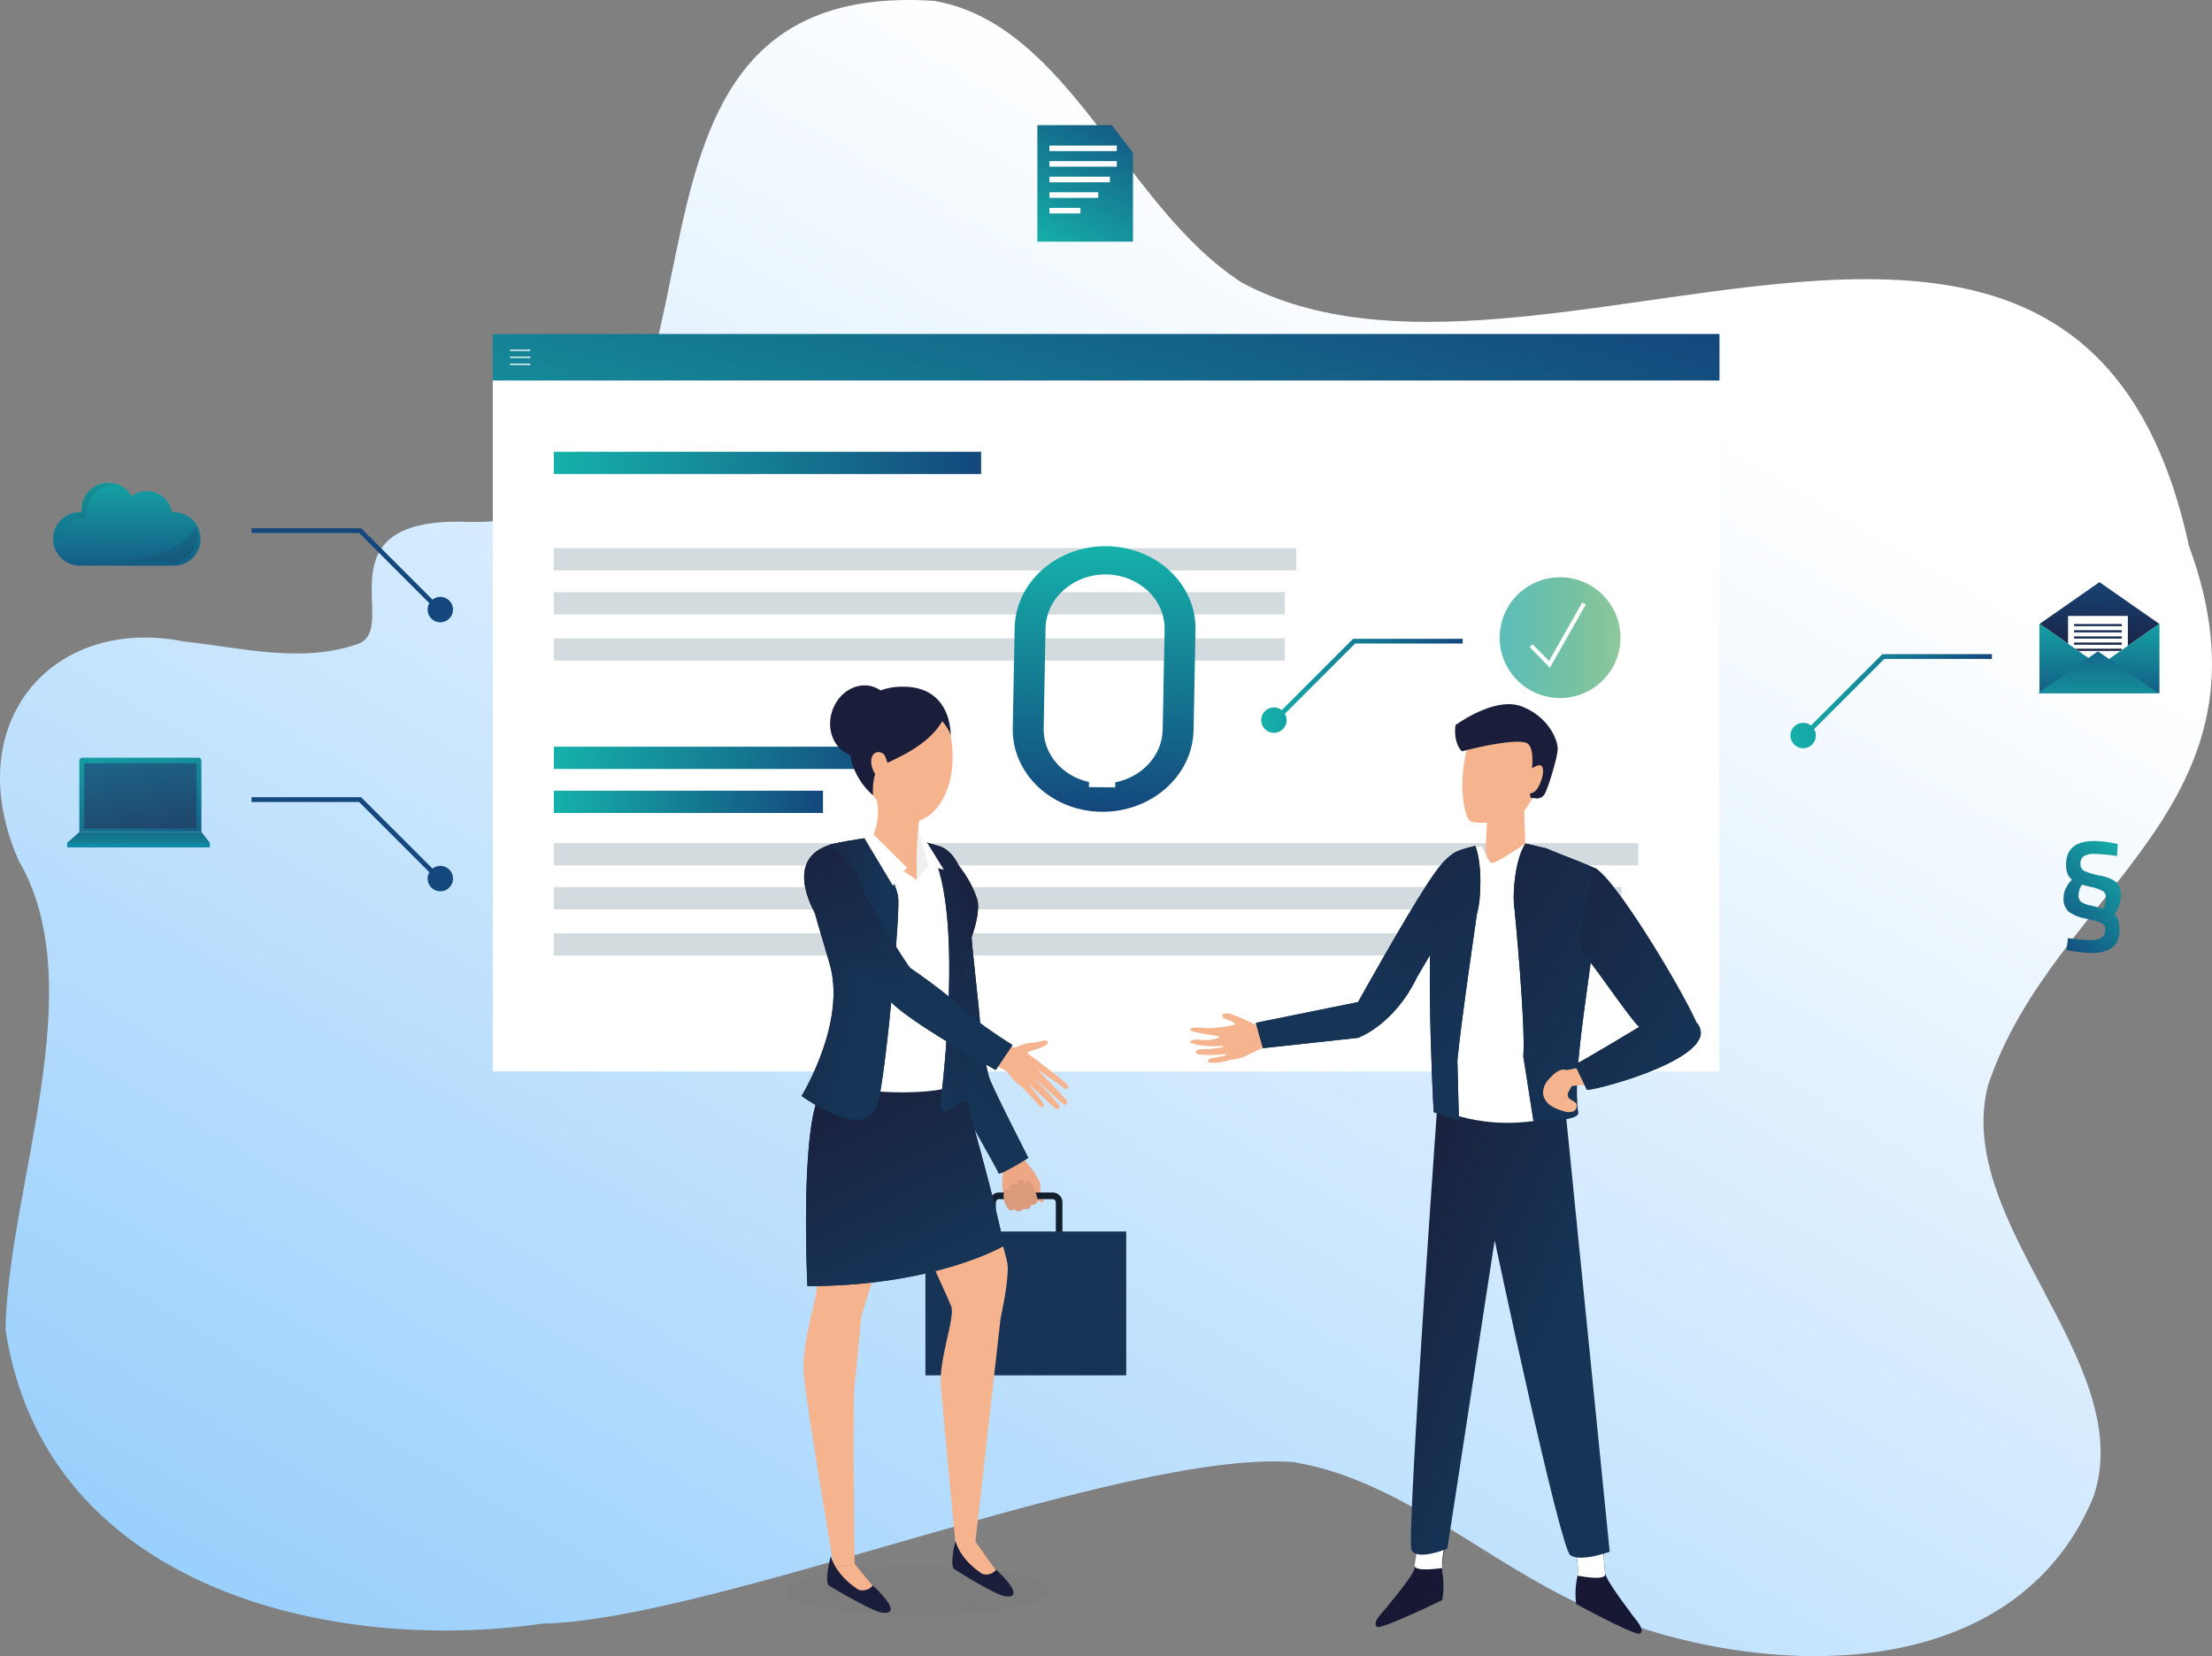 <?xml version="1.0" encoding="UTF-8"?>
<svg xmlns="http://www.w3.org/2000/svg" xmlns:xlink="http://www.w3.org/1999/xlink" width="679.995" height="509.218" viewBox="0 0 679.995 509.218">
  <rect x="0" y="0" width="679.995" height="509.218" fill="#808080" stroke="none"/>
  <defs>
    <linearGradient id="linear-gradient" x1="0.689" y1="-0.072" x2="0.431" y2="0.776" gradientUnits="objectBoundingBox">
      <stop offset="0" stop-color="#1a1e3a"></stop>
      <stop offset="0.97" stop-color="#163456"></stop>
    </linearGradient>
    <linearGradient id="linear-gradient-2" x1="0.124" y1="-0.038" x2="0.598" y2="0.935" xlink:href="#linear-gradient"></linearGradient>
    <linearGradient id="linear-gradient-3" x1="-0.329" y1="-0.076" x2="0.596" y2="0.629" xlink:href="#linear-gradient"></linearGradient>
    <linearGradient id="linear-gradient-4" x1="0.68" y1="-0.083" x2="0.17" y2="0.948" xlink:href="#linear-gradient"></linearGradient>
    <linearGradient id="linear-gradient-5" x1="0.116" y1="-0.249" x2="0.546" y2="0.637" xlink:href="#linear-gradient"></linearGradient>
    <linearGradient id="linear-gradient-6" x1="0.905" y1="-0.794" x2="0.42" y2="0.806" xlink:href="#linear-gradient"></linearGradient>
    <linearGradient id="linear-gradient-7" x1="0.5" y1="-0.258" x2="0.5" y2="0.838" xlink:href="#linear-gradient"></linearGradient>
    <linearGradient id="linear-gradient-8" x1="0.5" y1="-0.431" x2="0.5" y2="0.938" xlink:href="#linear-gradient"></linearGradient>
    <linearGradient id="linear-gradient-9" x1="2.049" y1="-0.406" x2="0.084" y2="0.71" xlink:href="#linear-gradient"></linearGradient>
    <linearGradient id="linear-gradient-10" x1="0.924" y1="0.108" x2="0.013" y2="1.257" gradientUnits="objectBoundingBox">
      <stop offset="0.15" stop-color="#fff"></stop>
      <stop offset="1" stop-color="#79c0fb"></stop>
    </linearGradient>
    <linearGradient id="linear-gradient-11" x1="-0.697" y1="0.652" x2="1.04" y2="0.431" gradientUnits="objectBoundingBox">
      <stop offset="0" stop-color="#15b1aa"></stop>
      <stop offset="1" stop-color="#14477c"></stop>
    </linearGradient>
    <linearGradient id="linear-gradient-12" x1="-0.697" y1="0.649" x2="1.04" y2="0.433" xlink:href="#linear-gradient-11"></linearGradient>
    <linearGradient id="linear-gradient-13" x1="0" y1="0.501" x2="1" y2="0.501" xlink:href="#linear-gradient-11"></linearGradient>
    <linearGradient id="linear-gradient-16" x1="0" y1="0.499" x2="1" y2="0.499" xlink:href="#linear-gradient-11"></linearGradient>
    <linearGradient id="linear-gradient-17" x1="0.5" y1="0" x2="0.5" y2="1" xlink:href="#linear-gradient-11"></linearGradient>
    <linearGradient id="linear-gradient-19" x1="0" y1="0.5" x2="1" y2="0.5" xlink:href="#linear-gradient-11"></linearGradient>
    <linearGradient id="linear-gradient-22" x1="-134.945" y1="0.5" x2="-133.945" y2="0.5" xlink:href="#linear-gradient-11"></linearGradient>
    <linearGradient id="linear-gradient-23" x1="-134.945" y1="0.5" x2="-133.945" y2="0.5" xlink:href="#linear-gradient-11"></linearGradient>
    <linearGradient id="linear-gradient-25" x1="-0.415" y1="0.5" x2="4.175" y2="0.5" gradientUnits="objectBoundingBox">
      <stop offset="0.04" stop-color="#51bcc3"></stop>
      <stop offset="0.24" stop-color="#7ac29f"></stop>
      <stop offset="0.27" stop-color="#83c49d"></stop>
      <stop offset="0.46" stop-color="#c0d494"></stop>
      <stop offset="0.55" stop-color="#d9db91"></stop>
      <stop offset="0.76" stop-color="#f4ab77"></stop>
      <stop offset="1" stop-color="#ea5d95"></stop>
    </linearGradient>
    <linearGradient id="linear-gradient-26" x1="0.503" y1="-0.209" x2="0.498" y2="1.295" xlink:href="#linear-gradient-11"></linearGradient>
    <linearGradient id="linear-gradient-27" y1="0.5" x2="1" y2="0.5" gradientUnits="objectBoundingBox">
      <stop offset="0" stop-color="#05808a"></stop>
      <stop offset="0.97" stop-color="#1b1e3b"></stop>
    </linearGradient>
    <linearGradient id="linear-gradient-28" x1="0" y1="0.5" x2="1" y2="0.5" xlink:href="#linear-gradient-27"></linearGradient>
    <linearGradient id="linear-gradient-29" x1="0.492" y1="0.953" x2="0.511" y2="-0.169" gradientUnits="objectBoundingBox">
      <stop offset="0" stop-color="#1b1e3b"></stop>
      <stop offset="0.97" stop-color="#17477c"></stop>
    </linearGradient>
    <linearGradient id="linear-gradient-30" x1="0.503" y1="-0.274" x2="0.497" y2="1.382" xlink:href="#linear-gradient-11"></linearGradient>
    <linearGradient id="linear-gradient-31" x1="0.499" y1="1.908" x2="0.503" y2="-0.832" xlink:href="#linear-gradient-11"></linearGradient>
    <linearGradient id="linear-gradient-32" x1="0.216" y1="1.13" x2="0.867" y2="-0.315" xlink:href="#linear-gradient-11"></linearGradient>
    <linearGradient id="linear-gradient-33" x1="0.838" y1="-0.106" x2="0.16" y2="1.155" xlink:href="#linear-gradient-11"></linearGradient>
    <linearGradient id="linear-gradient-34" x1="0.167" y1="-0.496" x2="0.873" y2="1.645" xlink:href="#linear-gradient-11"></linearGradient>
    <linearGradient id="linear-gradient-35" x1="-0.126" y1="-4.246" x2="1.487" y2="7.964" gradientUnits="objectBoundingBox">
      <stop offset="0" stop-color="#458fcb"></stop>
      <stop offset="0" stop-color="#15b1aa"></stop>
      <stop offset="0.42" stop-color="#0e87a9"></stop>
      <stop offset="0.79" stop-color="#0968a8"></stop>
      <stop offset="1" stop-color="#085da8"></stop>
    </linearGradient>
    <linearGradient id="linear-gradient-36" x1="0.895" y1="1.966" x2="0.291" y2="-0.274" xlink:href="#linear-gradient-29"></linearGradient>
    <linearGradient id="linear-gradient-37" x1="0.257" y1="3.891" x2="0.767" y2="-2.25" xlink:href="#linear-gradient-11"></linearGradient>
    <clipPath id="clip-path">
      <rect id="Rechteck_19776" data-name="Rechteck 19776" width="99.8" height="285.19" transform="translate(246.42 210.73)" fill="none"></rect>
    </clipPath>
    <clipPath id="clip-path-2">
      <path id="Pfad_58082" data-name="Pfad 58082" d="M284.63,269.81c-1.35,9.45-.13,12.86.69,16.96.77,3.87,3.39,27.55,3.52,28.67s3.26,15.4,4.9,20.42c1.24,3.82,13.04,23.81,13.21,24.82s9.17-4.67,9.17-4.67-11.53-22.5-12.14-24.98-2.56-11.08-2.62-15c-.07-4.61-2.97-27.24-2.73-29.62s-.66-22.86-9.49-26.09c0,0-3.16.05-4.51,9.5" fill="url(#linear-gradient)"></path>
    </clipPath>
    <linearGradient id="linear-gradient-39" x1="0.672" y1="-0.072" x2="0.419" y2="0.769" xlink:href="#linear-gradient"></linearGradient>
    <clipPath id="clip-path-4">
      <path id="Pfad_58084" data-name="Pfad 58084" d="M251.7,336.99c-5.72,12.84-3.49,58.46-3.49,58.46,39.34,0,60.33-12.35,60.33-12.35-1.35-9.44-13.15-50.96-13.15-50.96a128.26,128.26,0,0,0-23.04-2.45c-9.14,0-18.1,1.59-20.65,7.31" fill="url(#linear-gradient-2)"></path>
    </clipPath>
    <linearGradient id="linear-gradient-41" x1="0.229" y1="-0.072" x2="0.69" y2="0.9" xlink:href="#linear-gradient"></linearGradient>
    <clipPath id="clip-path-5">
      <path id="Pfad_58086" data-name="Pfad 58086" d="M256.09,259.44c-6.54,1.42-8.38,11.5-8.38,11.5s1.95,7.24,7.31,25.33-8.6,40.7-8.6,40.7,20.78,15.3,23.66,1.55,6.47-56.53,6.06-62.25-8.97-18.71-8.97-18.71-5.34.64-11.07,1.89" fill="url(#linear-gradient-3)"></path>
    </clipPath>
    <linearGradient id="linear-gradient-43" x1="-0.31" y1="-0.071" x2="0.604" y2="0.574" xlink:href="#linear-gradient"></linearGradient>
    <clipPath id="clip-path-6">
      <path id="Pfad_58088" data-name="Pfad 58088" d="M289.06,339.69a1.673,1.673,0,0,0,2.51,1.65l5.95-3.48s-1.14-18.26-1.31-23.09-.26-20.29-.26-20.29c6.02-12.08,4.57-17.55,4.57-17.55-2.84-9.72-11.37-16.63-11.37-16.63l-4.75-1.4c11.84,14.17,6.36,66.89,4.67,80.79" fill="url(#linear-gradient-4)"></path>
    </clipPath>
    <linearGradient id="linear-gradient-45" x1="0.766" y1="-0.08" x2="0.295" y2="0.946" xlink:href="#linear-gradient"></linearGradient>
    <clipPath id="clip-path-8">
      <path id="Pfad_58090" data-name="Pfad 58090" d="M251.38,282.24s17.1,18.73,21.9,25.11c4.49,5.97,32.81,21.66,32.81,21.66l5.18-7.69s-10.09-6.17-15.52-11.34-15.23-11.9-15.91-12.33-12.46-19.23-13.39-21.27-2.71-8.3-6.27-12.11-5.9-4.21-5.9-4.21c-14,5.12-2.91,22.18-2.91,22.18" fill="url(#linear-gradient-5)"></path>
    </clipPath>
    <linearGradient id="linear-gradient-47" x1="0.177" y1="-0.238" x2="0.565" y2="0.648" xlink:href="#linear-gradient"></linearGradient>
    <linearGradient id="linear-gradient-48" x1="-0.025" y1="0.074" x2="0.553" y2="0.695" xlink:href="#linear-gradient"></linearGradient>
    <clipPath id="clip-path-10">
      <path id="Pfad_58093" data-name="Pfad 58093" d="M438.72,271.86c-7.25,11.1-21.23,36.25-21.23,36.25l-31.42,6.38,2.17,7.8,29.25-3.19s11.1-3.9,18.19-18.79l11.74-19.85,1.62-4.31-2.57-12.44s-.51-2.94-7.75,8.16h0Z" fill="url(#linear-gradient-6)"></path>
    </clipPath>
    <linearGradient id="linear-gradient-50" x1="0.708" y1="-0.156" x2="0.452" y2="0.651" xlink:href="#linear-gradient"></linearGradient>
    <clipPath id="clip-path-11">
      <path id="Pfad_58094" data-name="Pfad 58094" d="M460.19,266.14c1.96,2.45,4.39,4.45,6.35,6.91l2.22-17.16c-2.7,3.27-3.35,7.86-8.56,10.25" fill="none"></path>
    </clipPath>
    <linearGradient id="linear-gradient-51" x1="-93.814" y1="274.166" x2="-93.813" y2="274.166" gradientUnits="objectBoundingBox">
      <stop offset="0" stop-color="#05808a"></stop>
      <stop offset="0.97" stop-color="#173356"></stop>
      <stop offset="1" stop-color="#173356"></stop>
    </linearGradient>
    <clipPath id="clip-path-12">
      <path id="Pfad_58096" data-name="Pfad 58096" d="M465.59,279.6s3.43,34.91,2.7,45.25l3.12,19.84c2.66-.22,14.12.09,13.72-2.64-2.36-16.07,6.81-53.95,6.16-74.46-.02-.64-12.39-5.12-15.85-6.72l-6.48-1.5c-3.11,4.51-4.15,15.43-3.37,20.24" fill="url(#linear-gradient-7)"></path>
    </clipPath>
    <linearGradient id="linear-gradient-53" x1="0.5" y1="-0.406" x2="0.5" y2="0.903" xlink:href="#linear-gradient"></linearGradient>
    <clipPath id="clip-path-13">
      <path id="Pfad_58098" data-name="Pfad 58098" d="M485.85,288.18a6.808,6.808,0,0,0,1.38,5.5c4.8,6.03,14.68,20.64,16.73,22.05-13.78,8.32-19.79,11.66-19.79,11.66l3.66,7.68c1.91.37,34.91-8.19,35.02-17.49v-.1a4.731,4.731,0,0,0-1.35-3.11c-4.98-11.15-25.97-45.97-31.63-47.6,0,0-2.76,14.72-4.02,21.41" fill="url(#linear-gradient-8)"></path>
    </clipPath>
    <linearGradient id="linear-gradient-55" x1="0.5" y1="-0.395" x2="0.5" y2="0.918" xlink:href="#linear-gradient"></linearGradient>
    <clipPath id="clip-path-14">
      <path id="Pfad_58100" data-name="Pfad 58100" d="M451.45,260.59c-3.3,1.01-5.69,1.28-8.86,6.61-5.51,9.26-1.86,74.75-1.86,74.75s4.09,1.51,7.76,2.59l-.47-18.46c.93-10.5,6.03-45.2,6.03-45.2,1.42-4.69,1.53-15.74-.53-20.8l-2.07.52Z" fill="url(#linear-gradient-9)"></path>
    </clipPath>
    <linearGradient id="linear-gradient-57" x1="0.812" y1="-0.7" x2="0.428" y2="0.777" xlink:href="#linear-gradient"></linearGradient>
  </defs>
  <g id="Ebene_2" data-name="Ebene 2" transform="translate(-0.003 0.001)">
    <g id="Ebene_1" data-name="Ebene 1">
      <path id="Pfad_58060" data-name="Pfad 58060" d="M144.56,160.49C242.26,161.74,167.88-7.82,287.29.28c41.55,7.38,58.32,63.33,94.46,86.6,89.92,48.36,257.51-74.7,291.13,80.88,29.61,80.41-41.45,105.27-61.72,165.89-10.96,42.19,46.05,85.06,32.49,126.36-26.03,63.25-113.27,56.11-163.1,30.73-27.67-14.12-52.69-36.26-82.96-41.19-52.3-3.9-178.33,48.73-231,49.68C102.43,508.55,13.73,488.68,1.7,408.77c.82-43.82,26.83-105.23,4.06-144.15-18.42-41.7,9.74-75.44,50.72-67.4,17.96,1.98,36.56,6.86,53.7.71,13.09-4.7-13.01-39.46,34.39-37.44" fill="url(#linear-gradient-10)"></path>
      <rect id="Rechteck_19756" data-name="Rechteck 19756" width="377.06" height="212.76" transform="translate(151.49 116.69)" fill="#fff"></rect>
      <rect id="Rechteck_19757" data-name="Rechteck 19757" width="377.06" height="13.98" transform="translate(151.49 102.74)" fill="url(#linear-gradient-11)"></rect>
      <rect id="Rechteck_19758" data-name="Rechteck 19758" width="377.06" height="14.26" transform="translate(151.49 102.74)" fill="url(#linear-gradient-12)"></rect>
      <rect id="Rechteck_19759" data-name="Rechteck 19759" width="6.25" height="0.37" transform="translate(156.8 107.53)" fill="#fff"></rect>
      <rect id="Rechteck_19760" data-name="Rechteck 19760" width="6.25" height="0.37" transform="translate(156.8 109.68)" fill="#fff"></rect>
      <rect id="Rechteck_19761" data-name="Rechteck 19761" width="6.25" height="0.37" transform="translate(156.8 111.84)" fill="#fff"></rect>
      <rect id="Rechteck_19762" data-name="Rechteck 19762" width="131.36" height="6.85" transform="translate(170.26 138.9)" fill="url(#linear-gradient-13)"></rect>
      <rect id="Rechteck_19763" data-name="Rechteck 19763" width="134.86" height="6.85" transform="translate(170.26 152.43)" fill="url(#linear-gradient-13)"></rect>
      <rect id="Rechteck_19764" data-name="Rechteck 19764" width="228.24" height="6.85" transform="translate(170.26 168.55)" fill="#d4dbdf"></rect>
      <rect id="Rechteck_19765" data-name="Rechteck 19765" width="224.72" height="6.85" transform="translate(170.26 182.07)" fill="#d4dbdf"></rect>
      <rect id="Rechteck_19766" data-name="Rechteck 19766" width="224.72" height="6.85" transform="translate(170.26 196.27)" fill="#d4dbdf"></rect>
      <rect id="Rechteck_19767" data-name="Rechteck 19767" width="105" height="6.85" transform="translate(170.26 229.59)" fill="url(#linear-gradient-13)"></rect>
      <rect id="Rechteck_19768" data-name="Rechteck 19768" width="82.74" height="6.85" transform="translate(170.26 243.12)" fill="url(#linear-gradient-16)"></rect>
      <rect id="Rechteck_19769" data-name="Rechteck 19769" width="333.38" height="6.85" transform="translate(170.26 259.23)" fill="#d4dbdf"></rect>
      <rect id="Rechteck_19770" data-name="Rechteck 19770" width="328.23" height="6.85" transform="translate(170.26 272.76)" fill="#d4dbdf"></rect>
      <rect id="Rechteck_19771" data-name="Rechteck 19771" width="328.23" height="6.85" transform="translate(170.26 286.96)" fill="#d4dbdf"></rect>
      <path id="Pfad_58061" data-name="Pfad 58061" d="M340.2,167.94c-15.33-.17-28.02,11.1-28.28,25.12l-.59,30.81c-.27,14.02,11.98,25.56,27.31,25.73s28.02-11.1,28.28-25.12l.59-30.81C367.78,179.65,355.53,168.11,340.2,167.94Zm17.22,56.44c-.15,7.95-6.38,14.57-14.56,16.16l-.03,1.56-8.09-.09.03-1.56c-8.11-1.77-14.09-8.52-13.94-16.47l.59-30.81c.18-9.23,8.53-16.65,18.62-16.54s18.15,7.71,17.98,16.94l-.59,30.81Z" fill="url(#linear-gradient-17)"></path>
      <path id="Pfad_58062" data-name="Pfad 58062" d="M369.82,205.79l-60.66-.66c-4.47-.05-8.15,3.22-8.23,7.31l-.84,43.64c-.08,4.08,3.48,7.43,7.94,7.48l60.66.66c4.47.05,8.15-3.22,8.23-7.31l.84-43.64c.08-4.08-3.48-7.43-7.94-7.48Zm-30.67,17.14c3.92.04,7.05,2.98,6.98,6.57a6.412,6.412,0,0,1-3.16,5.3l-.14,7.29-8.09-.09.14-7.29a6.257,6.257,0,0,1-2.95-5.36c.07-3.59,3.31-6.46,7.23-6.42Z" fill="url(#linear-gradient-17)"></path>
      <path id="Pfad_58063" data-name="Pfad 58063" d="M415.98,196.4h-.01l-21.95,21.95a3.9,3.9,0,1,0,1.5,3.07,3.935,3.935,0,0,0-.53-1.96l21.59-21.59h33.08v-1.46H415.98Z" fill="url(#linear-gradient-19)"></path>
      <path id="Pfad_58064" data-name="Pfad 58064" d="M271.51,58.87h-.01L249.55,80.82a3.9,3.9,0,1,0,1.5,3.07,3.935,3.935,0,0,0-.53-1.96l21.59-21.59h33.08V58.88H271.51Z" fill="url(#linear-gradient-19)"></path>
      <path id="Pfad_58065" data-name="Pfad 58065" d="M578.67,201.13h-.01l-21.95,21.95a3.9,3.9,0,1,0,1.5,3.07,3.935,3.935,0,0,0-.53-1.96l21.59-21.59h33.08v-1.46H578.67Z" fill="url(#linear-gradient-19)"></path>
      <path id="Pfad_58066" data-name="Pfad 58066" d="M111,162.41h.01l21.95,21.95a3.9,3.9,0,1,1-1.5,3.07,3.935,3.935,0,0,1,.53-1.96L110.4,163.88H77.32v-1.46H111Z" fill="url(#linear-gradient-22)"></path>
      <path id="Pfad_58067" data-name="Pfad 58067" d="M111,245.12h.01l21.95,21.95a3.9,3.9,0,1,1-1.5,3.07,3.935,3.935,0,0,1,.53-1.96L110.4,246.59H77.32v-1.46H111Z" fill="url(#linear-gradient-23)"></path>
      <path id="Pfad_58068" data-name="Pfad 58068" d="M578.67,275.96h-.01l-21.95,21.95a3.9,3.9,0,1,0,1.5,3.07,3.935,3.935,0,0,0-.53-1.96l21.59-21.59h33.08v-1.46H578.67Z" fill="url(#linear-gradient-19)"></path>
      <circle id="Ellipse_170" data-name="Ellipse 170" cx="18.57" cy="18.57" r="18.57" transform="translate(461.02 177.49)" fill="url(#linear-gradient-25)"></circle>
      <path id="Pfad_58069" data-name="Pfad 58069" d="M476.46,205.31l-6.22-6.35.91-.88,5.04,5.15,10.23-18,1.1.62Z" fill="#fff"></path>
      <path id="Pfad_58070" data-name="Pfad 58070" d="M53.44,157.48a5.428,5.428,0,0,0-.57.02,7.816,7.816,0,0,0-12.4-4.91,8.227,8.227,0,0,0-15.39,4.05,7.935,7.935,0,0,0,.04.85c-.19-.01-.37-.02-.56-.02a8.23,8.23,0,1,0,0,16.46H53.44a8.23,8.23,0,1,0,0-16.46Z" fill="url(#linear-gradient-26)"></path>
      <path id="Pfad_58071" data-name="Pfad 58071" d="M35.63,149.04a7.949,7.949,0,0,0-2.45-.38,8.062,8.062,0,0,0-8.06,8.06,7.872,7.872,0,0,0,.04.84c-.18-.01-.37-.02-.55-.02a8.058,8.058,0,0,0-6.99,12.07c-.31-3.64.24-10.58,8.96-10.41-.09-2.37.33-9.81,9.05-10.16Z" opacity="0.16" fill="url(#linear-gradient-27)"></path>
      <path id="Pfad_58072" data-name="Pfad 58072" d="M27.55,172.95h24.9a8.23,8.23,0,0,0,7.75-11c-5.41,10.66-23.71,9.71-32.66,11Z" opacity="0.16" fill="url(#linear-gradient-28)"></path>
      <path id="Pfad_58073" data-name="Pfad 58073" d="M663.79,191.83l.06-.05h-.12L645.4,178.99l-18.33,12.79h-.12l.06.05-.06.04h.12l18.33,12.8,18.33-12.8h.12Z" fill="url(#linear-gradient-29)"></path>
      <path id="Pfad_58074" data-name="Pfad 58074" d="M654.08,189.39H635.8s-.05.02-.05.05v19.54s.02.05.05.05h18.28s.05-.02.05-.05V189.44S654.11,189.39,654.08,189.39Zm-1.81,10.75H637.6v-.67h14.67Zm0-1.9H637.6v-.68h14.67Zm0-1.9H637.6v-.67h14.67Zm0-1.9H637.6v-.67h14.67Zm0-1.9H637.6v-.67h14.67Z" fill="#fff"></path>
      <path id="Pfad_58075" data-name="Pfad 58075" d="M663.85,191.78v21.36h-36.9V191.78l18.45,12.89Z" fill="url(#linear-gradient-30)"></path>
      <path id="Pfad_58076" data-name="Pfad 58076" d="M644.94,200.26l-18.46,12.88h36.91Z" fill="url(#linear-gradient-31)"></path>
      <rect id="Rechteck_19772" data-name="Rechteck 19772" width="21.59" height="29.9" transform="translate(321.95 41.8)" fill="#fff"></rect>
      <path id="Pfad_58077" data-name="Pfad 58077" d="M341.76,38.47H318.9V74.3h29.4V46.97l-6.53-8.49Zm-9.62,27.15h-9.53V63.91h9.53Zm5.48-4.79h-15V59.12h15Zm3.59-4.79h-18.6V54.33h18.6Zm2.11-4.79H322.61V49.54h20.71Zm0-4.79H322.61V44.75h20.71Z" fill="url(#linear-gradient-32)"></path>
      <path id="Pfad_58078" data-name="Pfad 58078" d="M650.82,263.22a53.634,53.634,0,0,0-6.97-.67,5.645,5.645,0,0,0-3.29.74,2.7,2.7,0,0,0-.99,2.32,2.272,2.272,0,0,0,1.22,2.21,22.87,22.87,0,0,0,4.8,1.41,11.718,11.718,0,0,1,4.99,2c.94.82,1.41,2.21,1.41,4.19a9.623,9.623,0,0,1-1.98,5.71c1.04.9,1.56,2.51,1.56,4.85q0,7.035-8.64,7.04a43.916,43.916,0,0,1-6.41-.67l-1.26-.21.46-3.71a54.58,54.58,0,0,0,6.87.63q4.59,0,4.59-3.16a2.066,2.066,0,0,0-1.05-2.02,12.668,12.668,0,0,0-2.95-.97c-1.26-.28-1.92-.43-1.98-.46a12.463,12.463,0,0,1-5.29-2.17,5.346,5.346,0,0,1-1.54-4.28,6.84,6.84,0,0,1,.86-3.16,7.578,7.578,0,0,1,1.75-2.36c-1.24-.9-1.85-2.43-1.85-4.59q0-7.29,8.68-7.29a30.538,30.538,0,0,1,6.03.67l1.18.21-.21,3.75Zm-10.79,8.81a5.521,5.521,0,0,0-1.05,3.1,2.669,2.669,0,0,0,.74,2.15,7.969,7.969,0,0,0,3.01,1.14,31.836,31.836,0,0,1,3.75,1.07,5.011,5.011,0,0,0,.57-1.41,8,8,0,0,0,.32-2.25,2.085,2.085,0,0,0-.84-1.79,11.574,11.574,0,0,0-3.58-1.28q-2.745-.675-2.91-.72Z" fill="url(#linear-gradient-33)"></path>
      <path id="Pfad_58079" data-name="Pfad 58079" d="M25.32,232.97H61a.918.918,0,0,1,.92.92v21.96H24.39V233.89a.918.918,0,0,1,.92-.92Z" fill="url(#linear-gradient-34)"></path>
      <rect id="Rechteck_19773" data-name="Rechteck 19773" width="43.88" height="1.38" transform="translate(20.65 259.17)" fill="url(#linear-gradient-35)"></rect>
      <rect id="Rechteck_19774" data-name="Rechteck 19774" width="34.55" height="20.1" transform="translate(25.89 234.7)" fill="#fff" opacity="0.1"></rect>
      <rect id="Rechteck_19775" data-name="Rechteck 19775" width="34.55" height="20.1" transform="translate(25.89 234.7)" opacity="0.67" fill="url(#linear-gradient-36)"></rect>
      <path id="Pfad_58080" data-name="Pfad 58080" d="M64.41,259.33H20.76a.114.114,0,0,1-.08-.2l3.66-3.25a.219.219,0,0,1,.08-.03H61.9a.308.308,0,0,1,.09.04l2.51,3.24a.119.119,0,0,1-.09.19Z" fill="url(#linear-gradient-37)"></path>
      <ellipse id="Ellipse_171" data-name="Ellipse 171" cx="40.57" cy="7.56" rx="40.57" ry="7.56" transform="translate(241.87 481.48)" fill="#4a494a" opacity="0.05"></ellipse>
      <g id="Gruppe_21664" data-name="Gruppe 21664" clip-path="url(#clip-path)">
        <path id="Pfad_3" data-name="Pfad 3" d="M313.07,353.81a8.105,8.105,0,0,1,1.71,2.36,13.342,13.342,0,0,0,2.07,2.77,30.313,30.313,0,0,1,2.9,4.75c.12.36-.04,2.86.29,3.57s1.16,2.07.53,2.33-1.73-.76-1.73-.76a.994.994,0,0,1-.23,1.06,1.685,1.685,0,0,1-1.65.46s-.19.84-.66,1.06a2.114,2.114,0,0,1-1.72.17,1.96,1.96,0,0,1-1.14.7,1.8,1.8,0,0,1-1.64-.54s-1.17.55-1.7.05a6.12,6.12,0,0,1-.94-1.62,20.717,20.717,0,0,1-.9-9.08c.64-3.81-2.34-6.67-2.34-6.67l7.15-.61Z" fill="#eda785"></path>
        <path id="Pfad_4" data-name="Pfad 4" d="M323.58,383.11H307.13a3.034,3.034,0,0,1-3.03-3.03V369.7a3.034,3.034,0,0,1,3.03-3.03h16.45a3.034,3.034,0,0,1,3.03,3.03v10.37a3.034,3.034,0,0,1-3.03,3.03m-16.45-14.4a1,1,0,0,0-1,1v10.37a1,1,0,0,0,1,1h16.45a1,1,0,0,0,1-1V369.7a1,1,0,0,0-1-1Z" fill="#101f2b"></path>
        <rect id="Rechteck_15634" data-name="Rechteck 15634" width="61.73" height="44.23" transform="translate(284.49 378.65)" fill="#173356"></rect>
        <path id="Pfad_5" data-name="Pfad 5" d="M289.14,260.31s-3.16.05-4.51,9.5,1.21,13.41,1.51,17.34,4.92,29.34,5.05,30.47.74,14.65,2.54,18.23,15.03,23.93,15.21,24.94,6.43-3.55,6.43-3.55-10.39-21.76-11-24.24-4.79-15.16-4.12-19.03-1.85-25.21-1.61-27.59-3.43-24.65-9.49-26.09" fill="#eda785"></path>
      </g>
      <g id="Gruppe_21666" data-name="Gruppe 21666">
        <path id="Pfad_58081" data-name="Pfad 58081" d="M284.63,269.81c-1.35,9.45-.13,12.86.69,16.96.77,3.87,3.39,27.55,3.52,28.67s3.26,15.4,4.9,20.42c1.24,3.82,13.04,23.81,13.21,24.82s9.17-4.67,9.17-4.67-11.53-22.5-12.14-24.98-2.56-11.08-2.62-15c-.07-4.61-2.97-27.24-2.73-29.62s-.66-22.86-9.49-26.09c0,0-3.16.05-4.51,9.5" fill="url(#linear-gradient)"></path>
        <g id="Gruppe_21665" data-name="Gruppe 21665" clip-path="url(#clip-path-2)">
          <rect id="Rechteck_15636" data-name="Rechteck 15636" width="32.83" height="101.38" transform="translate(283.28 260.31)" fill="url(#linear-gradient-39)"></rect>
        </g>
      </g>
      <g id="Gruppe_21667" data-name="Gruppe 21667" clip-path="url(#clip-path)">
        <path id="Pfad_7" data-name="Pfad 7" d="M258.99,322.97s-6.95,9.04-8.84,19.76,1.11,46.72,1.03,52.02-5.02,18.49-4.03,28.48,9.23,58.86,9.23,58.86l6.31-1.29s-.62-50.67,0-54.86,1.85-19.47,2.1-21.2,15.65-47.04,15.65-54.77-4.68-39.62-21.45-27" fill="#f6b48e"></path>
        <path id="Pfad_8" data-name="Pfad 8" d="M293.71,326.55s11.42,43.6,12.78,49.63,3.32,11.02,3.32,13.59c0,5.95-2.21,15.51-2.21,15.51l-7.77,69.03-6.11.24s-3.88-40.55-4.49-48.68,4.44-20.71,3.2-24.16-19.85-43.27-19.85-43.27-14.09-44.54,21.12-31.89" fill="#f6b48e"></path>
        <path id="Pfad_9" data-name="Pfad 9" d="M271.36,491.37s-4.8,2.46-9.15-.79a17.789,17.789,0,0,1-5.83-8.48l6.31-1.29,8.67,10.57Z" fill="#f6b48e"></path>
        <path id="Pfad_10" data-name="Pfad 10" d="M310.02,488.16s-4.93,1.23-6.82,0-8.16-8.85-9.26-13.65c0,0,.88-3.28,6.09-.24,0,0,8.59,12.08,9.99,13.89" fill="#f6b48e"></path>
      </g>
      <g id="Gruppe_21669" data-name="Gruppe 21669">
        <path id="Pfad_58083" data-name="Pfad 58083" d="M251.7,336.99c-5.72,12.84-3.49,58.46-3.49,58.46,39.34,0,60.33-12.35,60.33-12.35-1.35-9.44-13.15-50.96-13.15-50.96a128.26,128.26,0,0,0-23.04-2.45c-9.14,0-18.1,1.59-20.65,7.31" fill="url(#linear-gradient-2)"></path>
        <g id="Gruppe_21668" data-name="Gruppe 21668" clip-path="url(#clip-path-4)">
          <rect id="Rechteck_15638" data-name="Rechteck 15638" width="62.56" height="65.77" transform="translate(245.98 329.68)" fill="url(#linear-gradient-41)"></rect>
        </g>
      </g>
      <path id="Pfad_12" data-name="Pfad 12" d="M279.86,256.9s6.1,2.88,8.22,3.3,10.34,11.1,11.78,14.99,0,9.74-2.96,16.61-.17,9.15-1.53,16.01-2.54,21.39-2.29,25.21-34.27,4.53-42.15-2.42c0,0,7.92-11.86,8.94-13.56s.17-10.93-.76-13.3-7.13-22.55-7.13-22.55-5.08-15.49-.49-19.06c3.98-3.09,14.84-4.2,16.78-4.87s7.62-.97,11.6-.38" fill="#fff"></path>
      <path id="Pfad_13" data-name="Pfad 13" d="M281.81,270.5l3.71-4.34-3.22-11.43a75.591,75.591,0,0,0-.49,15.77" fill="#f0f0f0"></path>
      <path id="Pfad_14" data-name="Pfad 14" d="M272.16,213.6c3.63-1.28,16.95-4.41,20.08,12.62s-6.27,29.15-14.91,25.93-13.98-15-14.49-23.98,4.75-12.96,9.32-14.57" fill="#f6b48e"></path>
      <path id="Pfad_15" data-name="Pfad 15" d="M292.24,226.23s.65-14.57-13.84-15.08-18.39,11.42-17.2,20.11a21.3,21.3,0,0,0,7.18,13.28s-.52-7.03,2.29-8.86,14.08-5.47,19-13.94c0,0,2.28,2.67,2.57,4.49" fill="#1b1e3b"></path>
      <path id="Pfad_16" data-name="Pfad 16" d="M274.18,224.69c-1.91,5.8-7.57,9.16-12.64,7.49s-7.64-7.73-5.73-13.53,7.57-9.16,12.64-7.49,7.64,7.73,5.73,13.53" fill="#1b1e3b"></path>
      <path id="Pfad_17" data-name="Pfad 17" d="M282.77,249.86s-1.22,11.19-.96,14.84c0,0-6.34,6.35-13.55-7.41a18.924,18.924,0,0,0,.75-13.41c-2.28-7.73,13.76,5.99,13.76,5.99" fill="#f6b48e"></path>
      <path id="Pfad_18" data-name="Pfad 18" d="M281.81,264.69v5.8l-7.3-5.45,7.3-.35Z" fill="#f6b48e"></path>
      <path id="Pfad_19" data-name="Pfad 19" d="M281.81,270.5l-3.03-3.75-10.2-10.17-3.3,3.18,16.53,10.74Z" fill="#f6b48e"></path>
      <rect id="Rechteck_19778" data-name="Rechteck 19778" width="99.8" height="285.19" transform="translate(246.42 210.73)" fill="none"></rect>
      <g id="Gruppe_21671" data-name="Gruppe 21671">
        <path id="Pfad_58085" data-name="Pfad 58085" d="M256.09,259.44c-6.54,1.42-8.38,11.5-8.38,11.5s1.95,7.24,7.31,25.33-8.6,40.7-8.6,40.7,20.78,15.3,23.66,1.55,6.47-56.53,6.06-62.25-8.97-18.71-8.97-18.71-5.34.64-11.07,1.89" fill="url(#linear-gradient-3)"></path>
        <g id="Gruppe_21670" data-name="Gruppe 21670" clip-path="url(#clip-path-5)">
          <rect id="Rechteck_15640" data-name="Rechteck 15640" width="30.12" height="94.72" transform="translate(246.42 257.55)" fill="url(#linear-gradient-43)"></rect>
        </g>
      </g>
      <g id="Gruppe_21673" data-name="Gruppe 21673">
        <path id="Pfad_58087" data-name="Pfad 58087" d="M289.06,339.69a1.673,1.673,0,0,0,2.51,1.65l5.95-3.48s-1.14-18.26-1.31-23.09-.26-20.29-.26-20.29c6.02-12.08,4.57-17.55,4.57-17.55-2.84-9.72-11.37-16.63-11.37-16.63l-4.75-1.4c11.84,14.17,6.36,66.89,4.67,80.79" fill="url(#linear-gradient-4)"></path>
        <g id="Gruppe_21672" data-name="Gruppe 21672" clip-path="url(#clip-path-6)">
          <rect id="Rechteck_15641" data-name="Rechteck 15641" width="17.58" height="83.14" transform="translate(284.39 258.9)" fill="url(#linear-gradient-45)"></rect>
        </g>
      </g>
      <g id="Gruppe_21674" data-name="Gruppe 21674" clip-path="url(#clip-path)">
        <path id="Pfad_22" data-name="Pfad 22" d="M272.13,232.6a2.234,2.234,0,0,0-2.94-1.15,2.082,2.082,0,0,0-.36.2c-1.02.76-1.61,3.05,0,6.02s7.29,5.03,3.3-5.07" fill="#f6b48e"></path>
        <path id="Pfad_23" data-name="Pfad 23" d="M285.51,266.16l4.67,1.29-7.89-12.72Z" fill="#fff"></path>
        <path id="Pfad_24" data-name="Pfad 24" d="M278.78,266.75l-4.27,5.59-8.76-14.6,2.82-1.16,10.2,10.17Z" fill="#fff"></path>
        <path id="Pfad_25" data-name="Pfad 25" d="M308.45,320.84s2.96,1.91,4.67.84a11.25,11.25,0,0,1,4.76-1.07c1.04-.05,4.18-1.41,4.26-.1s-5.06,2.48-6.09,2.94,3.5,2.67,4.01,3.73-3.58,8.35-6.51,6.48-4.83-5.82-5.41-6.05a20.859,20.859,0,0,1-2.19-1.28l2.51-5.49Z" fill="#f6b48e"></path>
        <path id="Pfad_26" data-name="Pfad 26" d="M252.17,261.48a8.292,8.292,0,0,1,7.67,2.79c3.56,3.81,5.34,10.08,6.27,12.11s12.71,20.84,13.39,21.27,12.65,10.08,18.07,15.25,15.99,10.93,15.99,10.93l-3.98,5.59s-32.11-17.11-36.18-23.38-20.31-23.64-20.31-23.64-9.69-14.61-.92-20.92" fill="#f6b48e"></path>
        <path id="Pfad_27" data-name="Pfad 27" d="M319.47,326.58s8.6,6.35,8.82,7.25-.15,1.35-.98.79-8.49-5.89-8.49-5.89,8.92,9.22,9.26,9.92c.2.41-.47,1.32-.94,1.06s-9.83-8.89-9.83-8.89,8.31,8.63,8.42,9.3a.827.827,0,0,1-1.39.66c-.66-.6-8.83-8.17-8.83-8.17s5.65,6.66,5.41,7.28c-.15.38-.69,1.19-2.09-.57s-5.16-5.58-5.16-5.58l5.79-7.16Z" fill="#f6b48e"></path>
      </g>
      <g id="Gruppe_21676" data-name="Gruppe 21676">
        <path id="Pfad_58089" data-name="Pfad 58089" d="M251.38,282.24s17.1,18.73,21.9,25.11c4.49,5.97,32.81,21.66,32.81,21.66l5.18-7.69s-10.09-6.17-15.52-11.34-15.23-11.9-15.91-12.33-12.46-19.23-13.39-21.27-2.71-8.3-6.27-12.11-5.9-4.21-5.9-4.21c-14,5.12-2.91,22.18-2.91,22.18" fill="url(#linear-gradient-5)"></path>
        <g id="Gruppe_21675" data-name="Gruppe 21675" clip-path="url(#clip-path-8)">
          <rect id="Rechteck_15643" data-name="Rechteck 15643" width="70.98" height="68.95" transform="translate(240.29 260.06)" fill="url(#linear-gradient-47)"></rect>
        </g>
      </g>
      <g id="Gruppe_21677" data-name="Gruppe 21677" clip-path="url(#clip-path)">
        <path id="Pfad_29" data-name="Pfad 29" d="M318.88,368.33s-1.11-4.3-2.49-4.94-1.07.93-1.07.93-.28-1.56-1.57-1.47-.82,1.91-.82,1.91a1.277,1.277,0,0,0-1.71-.6l-.04.02c-1.22.55-.49,1.97-.49,1.97s-1.65-1.18-2.05.43c-.67,2.7,1.36,5.25,1.36,5.25a1.532,1.532,0,0,0,1.78-.03,1.789,1.789,0,0,0,2.52.2,1.476,1.476,0,0,0,.29-.32s2.2.58,2.41-1.25c0,0,2.48.3,1.87-2.12" fill="#da9b7c"></path>
        <path id="Pfad_30" data-name="Pfad 30" d="M306.25,482.63a3.927,3.927,0,0,1-4.2,1.33s-6.5-3.82-8.31-10.1c0,0-1.81,6.62-.51,8.53,0,0,12.73,8.08,15.77,8.41,0,0,7.33,1.49-2.75-8.17" fill="#1b1e3b"></path>
        <path id="Pfad_31" data-name="Pfad 31" d="M268.33,487.48a4.069,4.069,0,0,1-4.33,1.36s-6.71-3.91-8.58-10.32c0,0-2.03,7.01-.69,8.96,0,0,13.29,8.01,16.43,8.35,0,0,7.56,1.53-2.84-8.35" fill="#1b1e3b"></path>
      </g>
      <g id="Gruppe_21687" data-name="Gruppe 21687">
        <path id="Pfad_44" data-name="Pfad 44" d="M483.58,472.55s2.14,8.98,1.25,12.57a25.423,25.423,0,0,0-.3,8.07s18.32,9.95,19.6,9.1c1.83-1.22-1.69-4.71-2.81-6.35s-7.38-9.66-7.82-12.14-.75-10.37-.75-10.37l-9.17-.87Z" fill="#171833"></path>
        <path id="Pfad_45" data-name="Pfad 45" d="M483.56,472.61s2.02,8.39,1.4,11.85c0,0,8.96,1.87,8.52-.6s-.75-10.37-.75-10.37l-9.17-.87Z" fill="#fff"></path>
        <path id="Pfad_46" data-name="Pfad 46" d="M445.34,471.43s-2.59,8.87-1.88,12.5a25.406,25.406,0,0,1-.1,8.07s-18.79,9.12-20.03,8.21c-1.77-1.3,1.92-4.63,3.13-6.22s7.85-9.32,8.41-11.78,1.27-10.33,1.27-10.33l9.2-.46Z" fill="#171833"></path>
        <path id="Pfad_47" data-name="Pfad 47" d="M445.35,470.35s-2.43,8.29-1.99,11.77c0,0-9.04,1.47-8.48-.98s1.27-10.33,1.27-10.33Z" fill="#fff"></path>
        <path id="Pfad_58091" data-name="Pfad 58091" d="M442.5,330.68l38.43,7.53,13.91,138.91s-8.88,3.29-12.1,1.06-23.26-96.82-23.26-96.82l-14.55,94.81s-9.39,3.92-11.02.39S442.5,330.68,442.5,330.68Z" fill="url(#linear-gradient-48)"></path>
        <path id="Pfad_42" data-name="Pfad 42" d="M394.1,314.42a15.079,15.079,0,0,1-8.44.5,69.583,69.583,0,0,0-7.4-3.18c-.61-.16-2.38-.23-2.43.36a1.03,1.03,0,0,0,.66,1.15c.43.12.92.3,1.34.42s1.65.71,1.77,1.24-6.41,1.17-6.41,1.17-1.88.09-2.51.06c-.22,0-4.83-.68-4.78.45.05.96,8.88,1.76,8.95,2.23.08.57-3.48,1.01-3.48,1.01a10.459,10.459,0,0,0-2.5-.04c-1.06-.33-3.06-.14-2.95.82a15.7,15.7,0,0,0,2.71.75s1.66.15,2.45.28a40.635,40.635,0,0,0,4.36-.05c.79.06.54.32.59.4a16.516,16.516,0,0,1-2.42.31,13.242,13.242,0,0,1-2.35.29c-4.81-.29-4.24,1.59-2.08,1.7,6.03.32,7.61-.43,7.75-.03.14.42-4.68,1.14-4.68,1.14s-2.45,1.21.16,1.34a14.178,14.178,0,0,0,5.4-.76c.67-.21,3.19-.26,5.4-1.41s5.77-2.73,5.77-2.73a45.347,45.347,0,0,1,9.03-2.31c-1.77-2.57-3.01-2.04-3.9-5.12" fill="#f6b48e"></path>
        <rect id="Rechteck_19781" data-name="Rechteck 19781" width="156.94" height="285.81" transform="translate(365.9 216.52)" fill="none"></rect>
        <g id="Gruppe_21679" data-name="Gruppe 21679">
          <path id="Pfad_58092" data-name="Pfad 58092" d="M438.72,271.86c-7.25,11.1-21.23,36.25-21.23,36.25l-31.42,6.38,2.17,7.8,29.25-3.19s11.1-3.9,18.19-18.79l11.74-19.85,1.62-4.31-2.57-12.44s-.51-2.94-7.75,8.16h0Z" fill="url(#linear-gradient-6)"></path>
          <g id="Gruppe_21678" data-name="Gruppe 21678" clip-path="url(#clip-path-10)">
            <path id="Pfad_55222" data-name="Pfad 55222" d="M357.94,283.21l70.16-48.63,49.09,68.23-70.16,48.63Z" fill="url(#linear-gradient-50)"></path>
          </g>
        </g>
        <rect id="Rechteck_19782" data-name="Rechteck 19782" width="156.94" height="285.81" transform="translate(365.9 216.52)" fill="none"></rect>
        <g id="Gruppe_21680" data-name="Gruppe 21680" clip-path="url(#clip-path-11)">
          <rect id="Rechteck_15659" data-name="Rechteck 15659" width="16.54" height="19.06" transform="translate(452.336 260.964) rotate(-33.09)" fill="url(#linear-gradient-51)"></rect>
        </g>
        <path id="Pfad_50" data-name="Pfad 50" d="M453.51,224.44s-3.3,7.24-1.87,13.05c0,0,1.76,3.08,4.3,1.98l2.42-14.09-2.26-2.42Z" fill="#1b1e3b"></path>
        <path id="Pfad_51" data-name="Pfad 51" d="M475.05,235.1s-1.9,9.05-7.32,15.19c-1.93,2.19-13.27,3.4-15.58,2.24-1.91-.96-2.53-7.14-2.62-11.16-.09-4.25,1.4-13.54,2.93-15.47,5.08-6.44,5.06-10.49,13.66-7.96,11.99,3.53,8.94,17.16,8.94,17.16" fill="#f6b48e"></path>
        <path id="Pfad_52" data-name="Pfad 52" d="M457.5,246.06l-.79,14.5c-.16,2.98,1.53,5.43,3.87,5.65.61.06,1.23.08,1.85.08a6.309,6.309,0,0,0,6.44-6.36c-.06-5.13-.66-13.73.03-18.11,1.13-7.18-10.84.58-11.39,4.25" fill="#f6b48e"></path>
        <path id="Pfad_53" data-name="Pfad 53" d="M451.36,261.18l4.06-1.02c1.37,2.35,2.01,5.04,3.06,5.26,1.14.25,10.48-6.05,10.48-6.05s20.25,7.22,22.38,8.38l-1.73,11.88-8.01,62.74c-22.6,7.2-39.18-1.4-39.18-1.4s-5.17-64.21.24-73.31c3.11-5.23,5.46-5.5,8.7-6.48" fill="#fff"></path>
        <rect id="Rechteck_19783" data-name="Rechteck 19783" width="156.94" height="285.81" transform="translate(365.9 216.52)" fill="none"></rect>
        <g id="Gruppe_21682" data-name="Gruppe 21682">
          <path id="Pfad_58095" data-name="Pfad 58095" d="M465.59,279.6s3.43,34.91,2.7,45.25l3.12,19.84c2.66-.22,14.12.09,13.72-2.64-2.36-16.07,6.81-53.95,6.16-74.46-.02-.64-12.39-5.12-15.85-6.72l-6.48-1.5c-3.11,4.51-4.15,15.43-3.37,20.24" fill="url(#linear-gradient-7)"></path>
          <g id="Gruppe_21681" data-name="Gruppe 21681" clip-path="url(#clip-path-12)">
            <rect id="Rechteck_15661" data-name="Rechteck 15661" width="85.41" height="71.45" transform="translate(424.569 316.348) rotate(-54.75)" fill="url(#linear-gradient-53)"></rect>
          </g>
        </g>
        <path id="Pfad_55" data-name="Pfad 55" d="M475.96,332.03a6.032,6.032,0,0,0-1.59,4.37,5.217,5.217,0,0,0,2.22,3.45,12.588,12.588,0,0,0,3.83,1.72,5.005,5.005,0,0,0,2.94.25,1.85,1.85,0,0,0,1.31-2.3c-.48-1.08-2.15-1.2-2.62-2.28s.59-2.17,1.11-3.23c.13-.26,4.77-.3,5.08-.69,1.2-1.54-1.11-4.15-1.92-5.03-.29-.31-4.44.84-4.85.7-2.05-.71-4.35,1.65-5.49,3.05" fill="#f6b48e"></path>
        <rect id="Rechteck_19784" data-name="Rechteck 19784" width="156.94" height="285.81" transform="translate(365.9 216.52)" fill="none"></rect>
        <g id="Gruppe_21684" data-name="Gruppe 21684">
          <path id="Pfad_58097" data-name="Pfad 58097" d="M485.85,288.18a6.808,6.808,0,0,0,1.38,5.5c4.8,6.03,14.68,20.64,16.73,22.05-13.78,8.32-19.79,11.66-19.79,11.66l3.66,7.68c1.91.37,34.91-8.19,35.02-17.49v-.1a4.731,4.731,0,0,0-1.35-3.11c-4.98-11.15-25.97-45.97-31.63-47.6,0,0-2.76,14.72-4.02,21.41" fill="url(#linear-gradient-8)"></path>
          <g id="Gruppe_21683" data-name="Gruppe 21683" clip-path="url(#clip-path-13)">
            <rect id="Rechteck_15663" data-name="Rechteck 15663" width="78.42" height="71.23" transform="translate(451.791 312.566) rotate(-54.77)" fill="url(#linear-gradient-55)"></rect>
          </g>
        </g>
        <g id="Gruppe_21686" data-name="Gruppe 21686">
          <path id="Pfad_58099" data-name="Pfad 58099" d="M451.45,260.59c-3.3,1.01-5.69,1.28-8.86,6.61-5.51,9.26-1.86,74.75-1.86,74.75s4.09,1.51,7.76,2.59l-.47-18.46c.93-10.5,6.03-45.2,6.03-45.2,1.42-4.69,1.53-15.74-.53-20.8l-2.07.52Z" fill="url(#linear-gradient-9)"></path>
          <g id="Gruppe_21685" data-name="Gruppe 21685" clip-path="url(#clip-path-14)">
            <rect id="Rechteck_15664" data-name="Rechteck 15664" width="79.65" height="63.85" transform="translate(397.275 316.426) rotate(-54.75)" fill="url(#linear-gradient-57)"></rect>
          </g>
        </g>
        <path id="Pfad_58" data-name="Pfad 58" d="M471.72,245.4s-.74,0-.85-.02c-2.01-.19,2.74-15.75-1.91-17.05s-19.55,2.68-19.55,2.68-2.68-2.28-1.97-8.05c0,0,12.07-8.95,20.35-5.75s11.19,10.4,11.06,13.21-2.94,11.88-4,13.74a2.756,2.756,0,0,1-3.13,1.23" fill="#1b1e3b"></path>
        <path id="Pfad_59" data-name="Pfad 59" d="M467.55,239.23s4.37-4.61,6.11-3.85-.09,6.75-1.98,8.09a4.66,4.66,0,0,1-4.28.23l.16-4.47Z" fill="#f6b48e"></path>
        <rect id="Rechteck_19785" data-name="Rechteck 19785" width="156.94" height="285.81" transform="translate(365.9 216.52)" fill="none"></rect>
      </g>
    </g>
  </g>
</svg>
